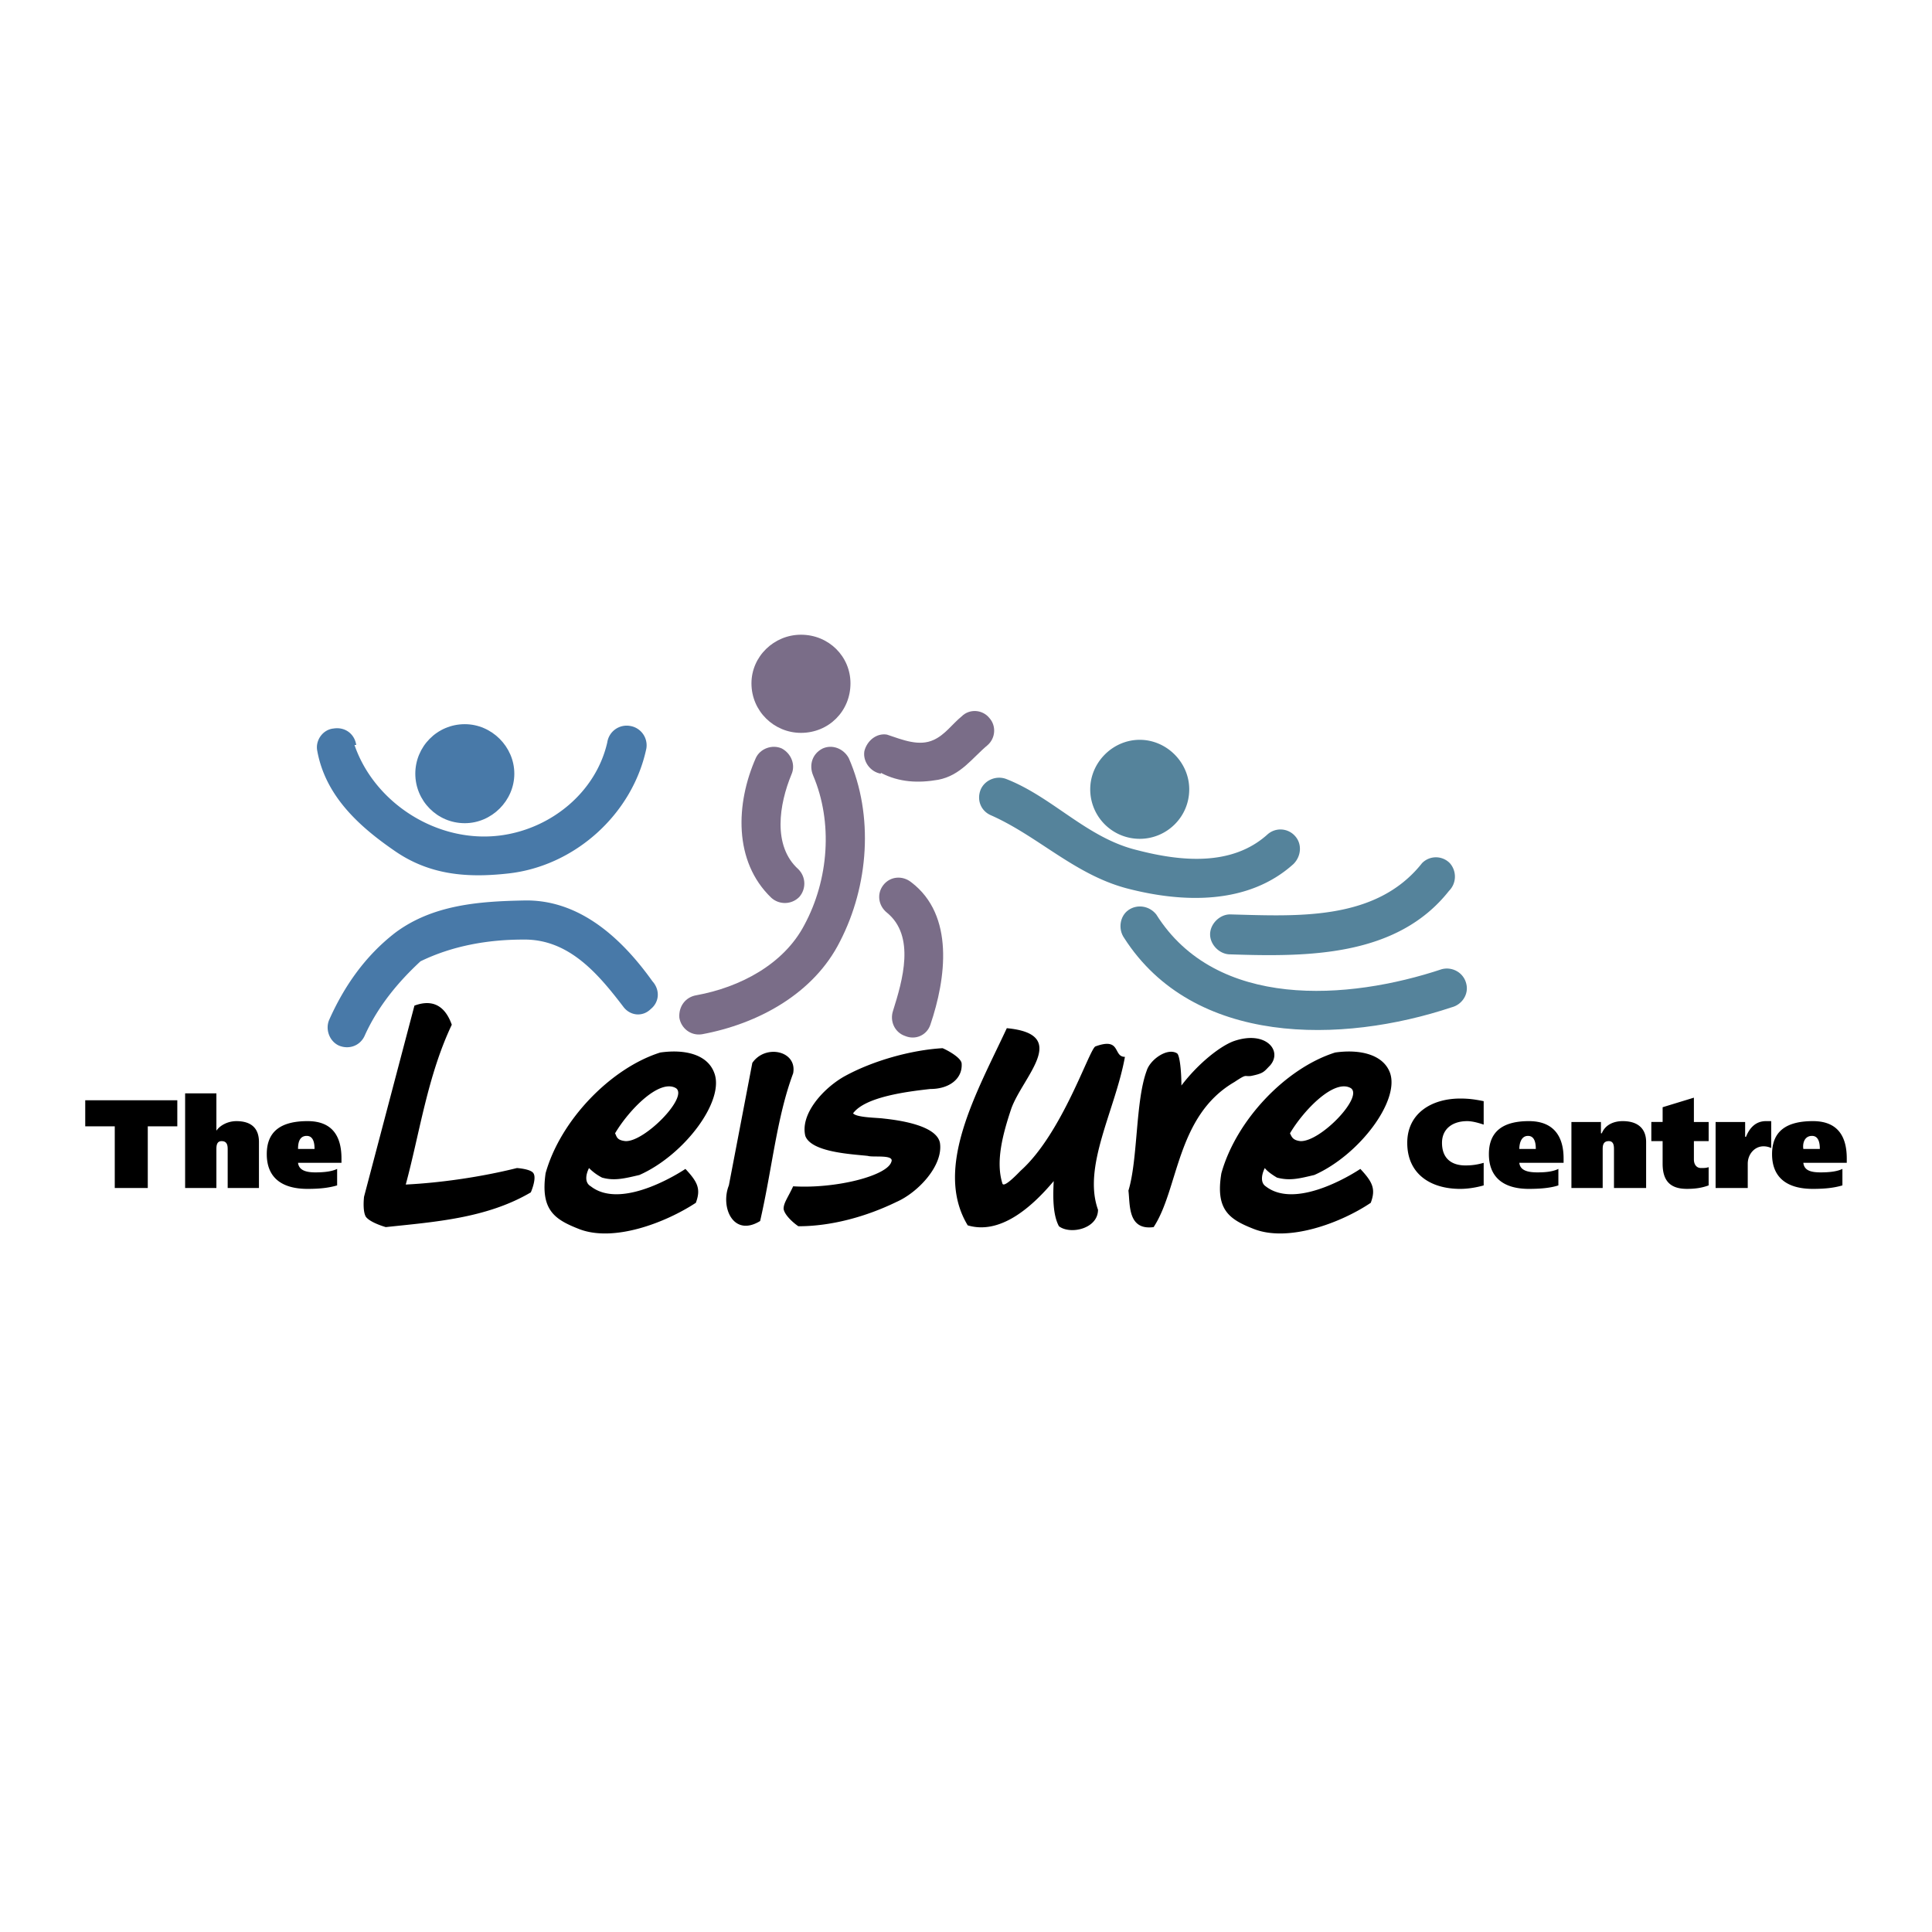 <svg xmlns="http://www.w3.org/2000/svg" width="2500" height="2500" viewBox="0 0 192.756 192.756"><g fill-rule="evenodd" clip-rule="evenodd"><path fill="#fff" d="M0 0h192.756v192.756H0V0z"/><path d="M38.489 122.428s-1.56-.434-1.993-1.039c-.347-.607-.174-1.994-.174-1.994l5.027-19.064c2.339-.867 3.293.693 3.726 1.906-2.426 5.113-3.206 10.832-4.593 15.945 3.553-.174 7.626-.779 11.093-1.646 0 0 1.386.086 1.646.52.347.52-.26 1.906-.26 1.906-4.419 2.599-9.62 2.946-14.472 3.466zM57.727 122.602c-2.426-.953-3.813-1.906-3.293-5.547 1.474-5.285 6.5-10.486 11.439-12.045 2.427-.348 4.68.172 5.373 1.992 1.126 2.773-2.946 8.232-7.453 10.227-1.473.346-2.513.607-3.727.26a5.07 5.07 0 0 1-1.3-.953c-.347.693-.433 1.473.173 1.82 3.207 2.512 9.446-1.734 9.446-1.734 1.214 1.301 1.56 1.994 1.04 3.381-3.031 1.991-8.231 3.985-11.698 2.599zm3.64-9.534c.173.348.173.693 1.04.781 1.907.086 6.326-4.42 5.026-5.287-1.646-.953-4.68 2.167-6.066 4.506zM75.839 121.822c-2.687 1.646-3.986-1.387-3.12-3.555l2.34-12.219c1.3-1.906 4.506-1.213 4.073 1.041-1.646 4.419-2.08 9.446-3.293 14.733zM92.825 108.648c-2.34.26-6.5.781-7.713 2.428.347.432 2.427.432 3.034.52 1.646.174 5.286.693 5.632 2.426.347 2.254-2.166 4.939-4.333 5.893-3.033 1.475-6.499 2.428-9.792 2.428-.52-.348-1.386-1.127-1.473-1.734 0-.605.433-1.127.953-2.252 4.247.26 9.359-1.041 9.793-2.428.347-.779-1.82-.434-2.34-.605-1.56-.174-5.633-.348-6.24-1.994-.52-2.166 1.733-4.68 3.813-5.893 2.947-1.646 6.846-2.686 9.88-2.859.433.174 1.906.953 1.906 1.561.086 1.47-1.214 2.509-3.12 2.509zM105.65 122.342c-.605-1.127-.605-2.861-.52-4.506-2.254 2.686-5.373 5.371-8.58 4.418-3.466-5.719.953-13.346 3.9-19.672 6.412.607 1.561 4.854.434 8.061-.867 2.6-1.561 5.285-.867 7.453.174.432 1.561-1.041 1.82-1.301 4.16-3.727 6.846-12.133 7.453-12.393 2.6-.953 1.732 1.041 2.945 1.041-.953 5.285-4.246 10.918-2.686 15.252.002 1.907-2.772 2.512-3.899 1.647zM124.803 107.35c-.693.086-.346-.26-1.646.605-5.807 3.381-5.547 10.66-8.059 14.473-2.602.348-2.34-2.254-2.514-3.639.953-3.121.693-8.926 1.82-11.961.346-1.125 2.08-2.34 3.033-1.732.26.174.432 1.732.432 3.207 1.646-2.166 3.814-3.9 5.201-4.42 3.205-1.127 4.939.953 3.639 2.426-.605.607-.605.781-1.906 1.041zM125.062 122.602c-2.426-.953-3.812-1.906-3.205-5.547 1.473-5.285 6.412-10.486 11.352-12.045 2.426-.348 4.766.172 5.459 1.992 1.041 2.773-3.033 8.232-7.539 10.227-1.473.346-2.426.607-3.727.26-.434-.26-.953-.607-1.213-.953-.346.693-.434 1.473.086 1.82 3.207 2.512 9.447-1.734 9.447-1.734 1.213 1.301 1.559 1.994 1.039 3.381-2.945 1.991-8.232 3.985-11.699 2.599zm3.641-9.534c.172.348.26.693 1.039.781 1.994.086 6.326-4.42 5.027-5.287-1.646-.953-4.679 2.167-6.066 4.506z"/><path d="M79.913 73.118c-2.687 0-4.94-2.167-4.94-4.939 0-2.687 2.253-4.853 4.94-4.853 2.773 0 4.939 2.167 4.939 4.853 0 2.772-2.166 4.939-4.939 4.939zM78.959 77.278c-1.213 2.946-1.907 7.106.693 9.446.78.78.78 1.993.087 2.773-.78.78-1.994.78-2.773.087-3.813-3.64-3.554-9.446-1.56-13.952.433-.954 1.646-1.387 2.6-.954.953.52 1.387 1.647.953 2.6zM90.918 88.023c4.333 3.293 3.466 9.619 1.906 14.213-.346 1.039-1.473 1.559-2.513 1.127-1.04-.348-1.56-1.475-1.213-2.514.953-3.033 2.253-7.453-.607-9.793-.866-.693-1.04-1.907-.346-2.773.693-.866 1.907-.953 2.773-.26z" fill="#7a6d88"/><path d="M84.679 75.631c2.513 5.72 1.993 12.739-.867 18.285-2.6 5.199-8.146 8.232-13.779 9.273-1.126.174-2.08-.607-2.253-1.646-.086-1.127.606-2.08 1.733-2.254 4.246-.779 8.666-3.033 10.746-7.019 2.426-4.506 2.859-10.226.866-14.906-.433-1.04-.086-2.167.953-2.687.954-.432 2.081.001 2.601.954zM88.492 73.292c1.56.52 3.207 1.213 4.68.52 1.127-.52 1.82-1.56 2.773-2.34.78-.78 2.081-.693 2.774.173.693.78.605 1.994-.174 2.687-1.56 1.3-2.687 3.033-4.94 3.466-1.993.347-3.899.26-5.72-.693v.087c-1.04-.173-1.82-1.213-1.646-2.253.26-1.041 1.213-1.821 2.253-1.647z" fill="#7a6d88"/><path d="M46.375 82.13c-2.773 0-4.94-2.253-4.94-4.939s2.167-4.939 4.94-4.939c2.686 0 4.939 2.253 4.939 4.939s-2.253 4.939-4.939 4.939z" fill="#4879a8"/><path d="M31.642 74.851c.78 4.42 3.986 7.453 7.626 9.966 3.553 2.513 7.366 2.773 11.353 2.339 6.673-.693 12.479-5.893 13.866-12.479a1.955 1.955 0 0 0-1.646-2.253 1.955 1.955 0 0 0-2.253 1.646c-1.127 4.939-5.546 8.58-10.573 9.272-6.327.867-12.653-3.206-14.646-9.013h.174c-.174-1.126-1.127-1.82-2.253-1.646-1.041.088-1.821 1.128-1.648 2.168zM36.409 103.275c1.3-2.859 3.293-5.285 5.546-7.366 3.207-1.56 6.759-2.167 10.226-2.167 4.593-.086 7.539 3.466 10.053 6.759.693.867 1.906.955 2.687.174.866-.693.953-1.906.173-2.773-3.033-4.246-7.279-8.232-12.912-8.059-4.42.087-9.013.434-12.739 3.207-3.033 2.34-5.113 5.374-6.586 8.667-.433.953 0 2.166.954 2.6 1.038.433 2.164-.001 2.598-1.042z" fill="#4879a8"/><path d="M113.711 83.69a4.936 4.936 0 0 1-4.939-4.939c0-2.687 2.252-4.94 4.939-4.94 2.686 0 4.939 2.253 4.939 4.94 0 2.773-2.254 4.939-4.939 4.939z" fill="#55839b"/><path d="M98.891 81.351c4.68 2.08 8.32 5.893 13.52 7.279 5.633 1.473 12.133 1.646 16.639-2.427.781-.78.867-1.993.174-2.773a1.943 1.943 0 0 0-2.773-.173c-3.553 3.206-8.666 2.687-12.998 1.56-5.027-1.213-8.406-5.287-13.086-7.106-.953-.347-2.08.086-2.514 1.04-.435 1.04-.001 2.166 1.038 2.6zM122.723 95.216c7.713.26 16.639.26 21.838-6.326.781-.78.781-1.993.088-2.773a1.937 1.937 0 0 0-2.773 0c-4.594 5.807-12.479 5.287-19.152 5.113-1.039 0-1.992.953-1.992 1.993s.952 1.993 1.991 1.993z" fill="#55839b"/><path d="M112.15 93.57c6.934 10.833 21.752 10.573 32.672 6.932 1.039-.26 1.732-1.299 1.473-2.34-.26-1.125-1.387-1.732-2.426-1.473-9.359 3.119-22.533 4.074-28.512-5.459-.693-.866-1.906-1.04-2.773-.434-.867.607-1.041 1.907-.434 2.774z" fill="#55839b"/><path d="M17.69 112.375h-2.946v6.152H11.45v-6.152H8.504v-2.6h9.186v2.6zM18.47 109.082h3.12v3.727c.347-.52 1.126-.953 1.993-.953 1.646 0 2.253.867 2.253 2.08v4.592h-3.12v-3.812c0-.346 0-.865-.606-.865-.52 0-.52.52-.52.865v3.812h-3.12v-9.446zM29.736 116.016c.087.779.867.953 1.733.953.866 0 1.646-.088 2.167-.348v1.646c-.867.26-1.82.348-2.947.348-2.687 0-4.073-1.213-4.073-3.467s1.387-3.293 4.073-3.293c2.513 0 3.38 1.561 3.38 3.727v.434h-4.333zm1.646-1.387c0-.52-.087-1.301-.78-1.301-.78 0-.867.781-.867 1.301h1.647zM148.027 118.268c-.605.174-1.473.348-2.34.348-2.945 0-5.285-1.473-5.285-4.594 0-2.945 2.426-4.42 5.285-4.42.867 0 1.475.088 2.34.262v2.338c-.52-.172-1.125-.346-1.646-.346-1.473 0-2.512.779-2.512 2.166 0 1.561.953 2.254 2.34 2.254.693 0 1.213-.088 1.818-.26v2.252zM151.582 116.016c.086.779.865.953 1.818.953.867 0 1.561-.088 2.08-.348v1.646c-.779.26-1.82.348-2.945.348-2.602 0-3.988-1.213-3.988-3.467s1.387-3.293 3.988-3.293c2.512 0 3.465 1.561 3.465 3.727v.434h-4.418zm1.645-1.387c0-.52-.086-1.301-.779-1.301s-.865.781-.865 1.301h1.644zM156.781 111.941h2.945v1.127h.088c.346-.867 1.213-1.213 2.08-1.213 1.646 0 2.34.867 2.34 2.08v4.592h-3.207v-3.812c0-.346 0-.865-.52-.865-.607 0-.607.52-.607.865v3.812h-3.119v-6.586zM165.881 111.941v-1.473l3.119-.953v2.426h1.473v1.908H169v1.818c0 .607.346.867.693.867.346 0 .52 0 .779-.086v1.818c-.693.26-1.387.348-2.166.348-1.646 0-2.426-.779-2.426-2.514v-2.252h-1.127v-1.908h1.128v.001zM174.113 111.941v1.475h.086c.348-.867.953-1.561 1.994-1.561h.52v2.686a1.745 1.745 0 0 0-.779-.172c-.867 0-1.561.779-1.561 1.732v2.426h-3.207v-6.586h2.947zM179.92 116.016c.086.779.779.953 1.732.953.867 0 1.646-.088 2.166-.348v1.646c-.865.26-1.82.348-2.945.348-2.688 0-4.074-1.213-4.074-3.467s1.387-3.293 4.074-3.293c2.512 0 3.379 1.561 3.379 3.727v.434h-4.332zm1.646-1.387c0-.52-.088-1.301-.781-1.301-.779 0-.953.781-.865 1.301h1.646z"/></g></svg>